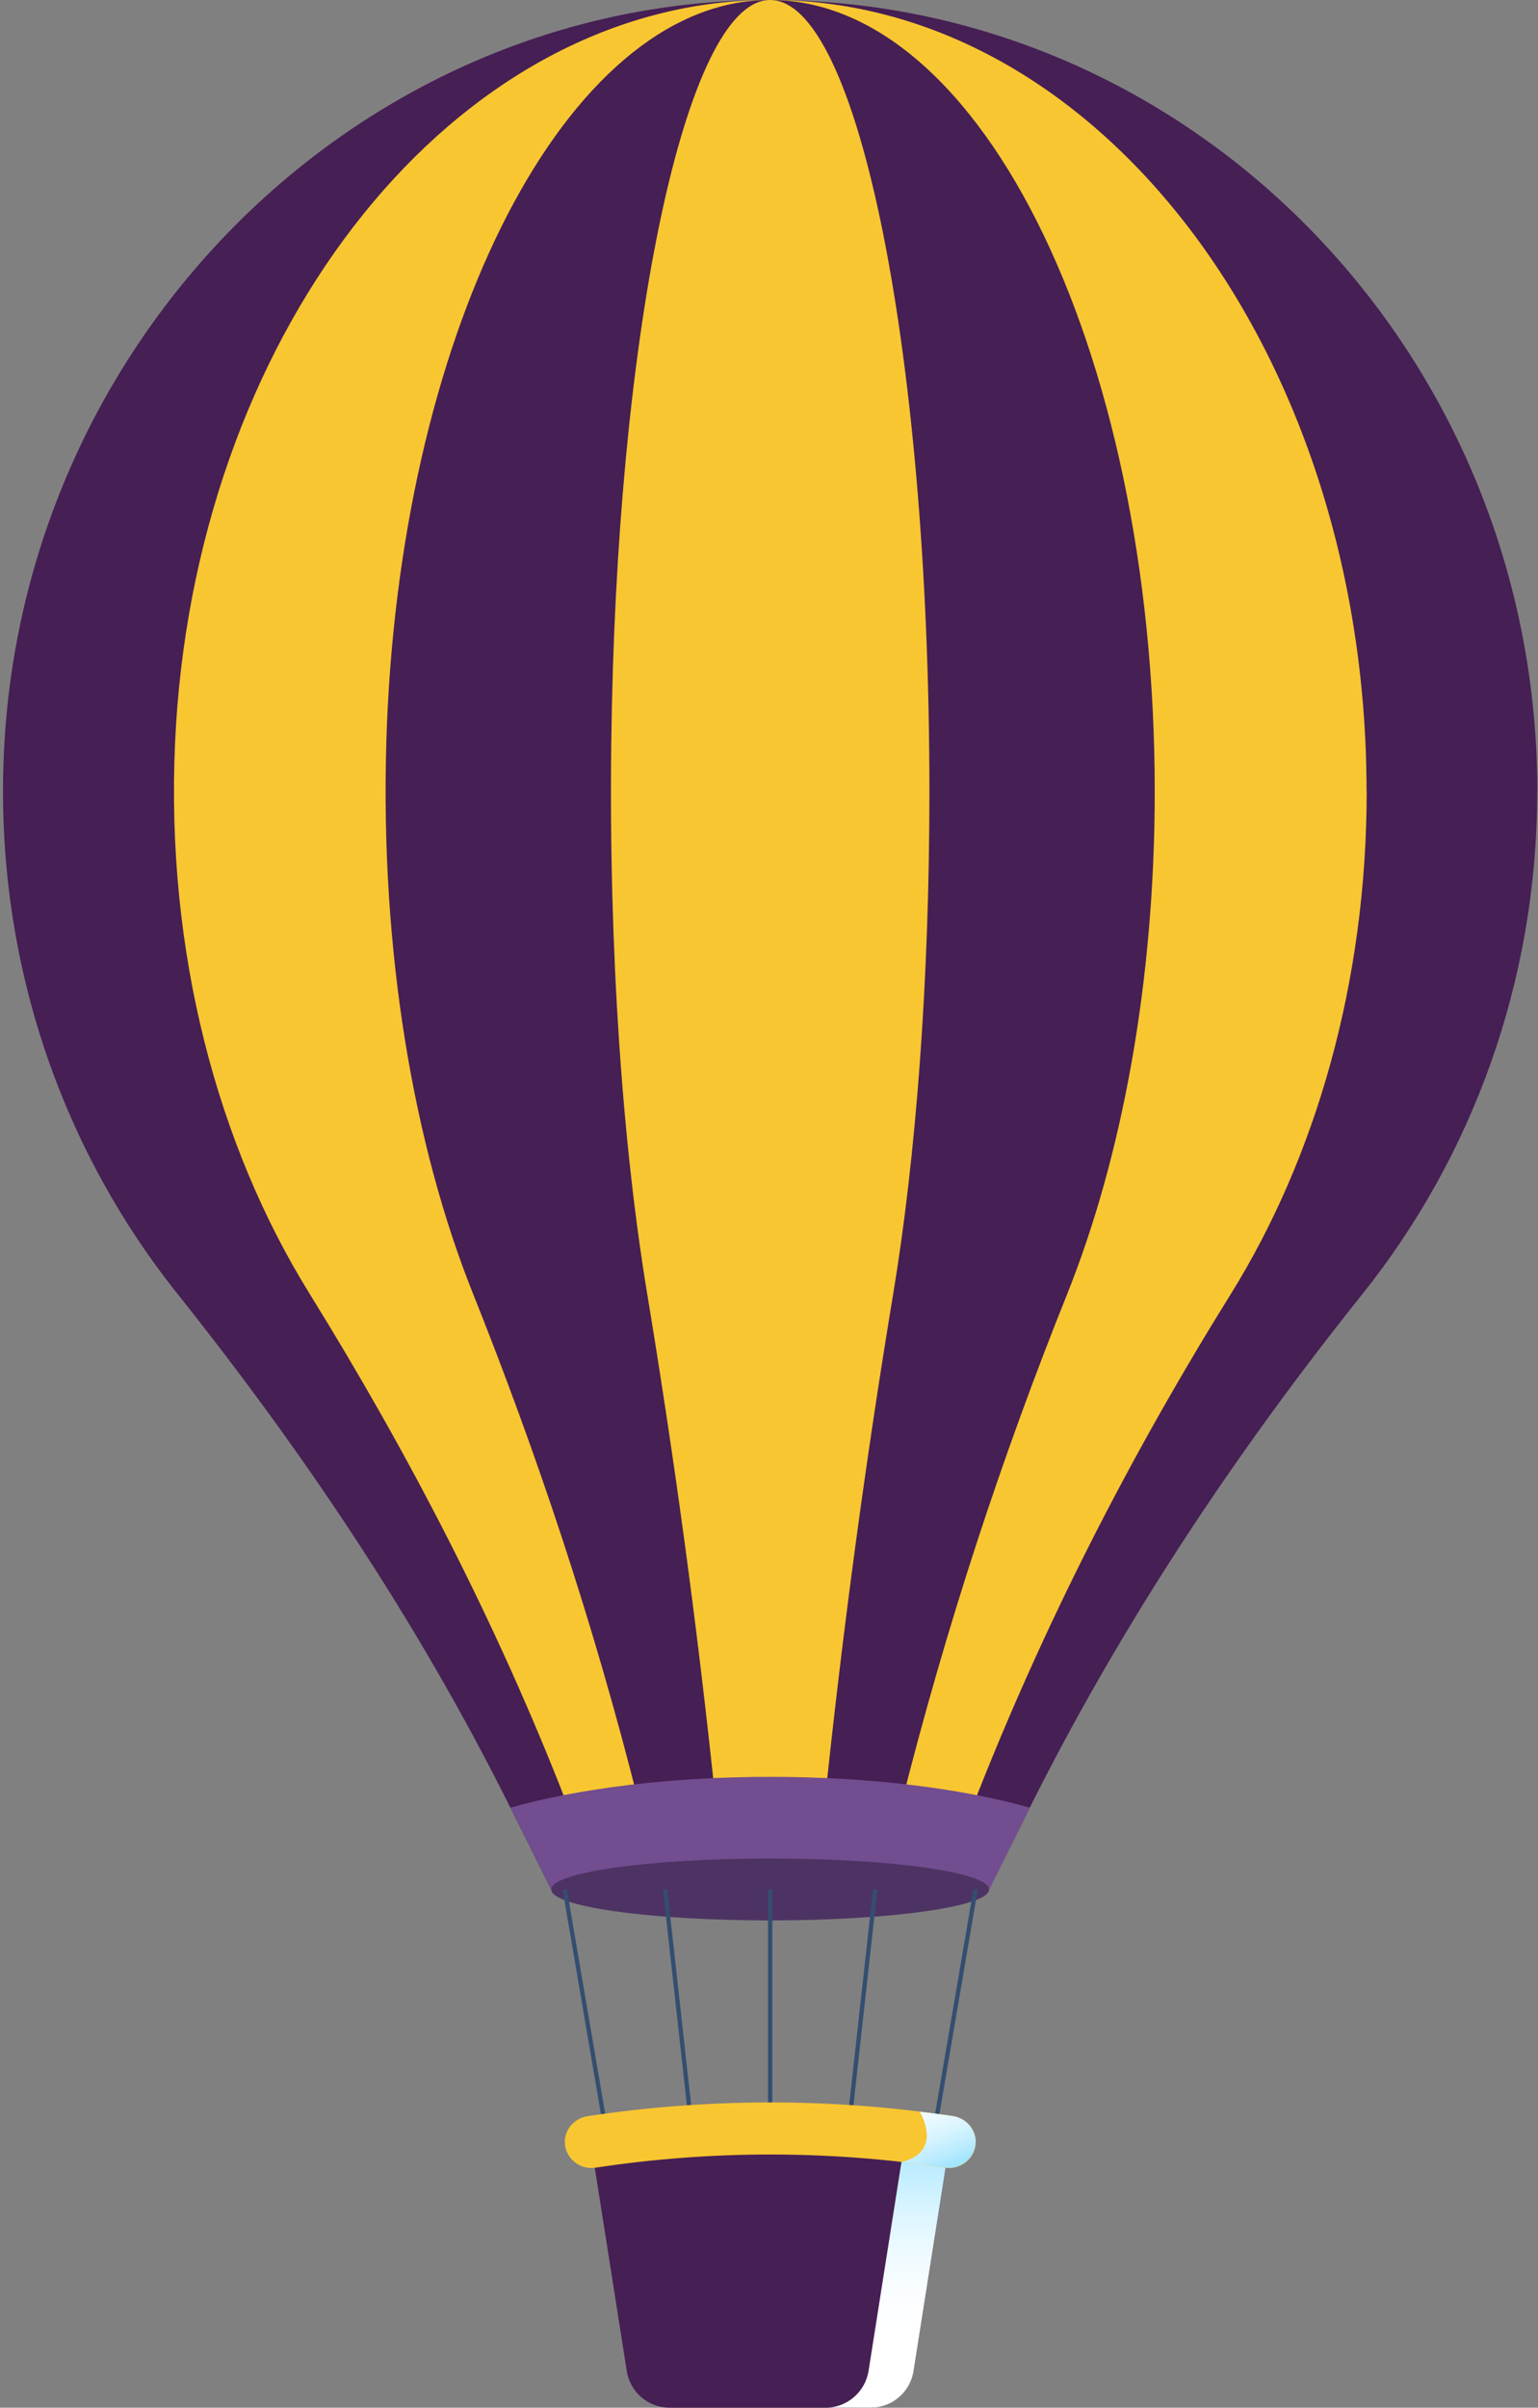 <svg width="446" height="698" viewBox="0 0 446 698" fill="none" xmlns="http://www.w3.org/2000/svg">
<rect x="0" y="0" width="446" height="698" fill="#808080" stroke="none"/>
<path d="M445.803 229.459C445.803 99.658 341.334 -4.946 214.366 0.181C101.026 4.769 8.06 98.578 1.279 215.359C-2.229 276.044 17.134 332.005 51.338 374.913C88.072 420.991 121.063 470.105 147.542 523.132L159.821 547.723H286.789L298.427 524.414C325.075 471.084 357.998 421.497 395.002 375.25C426.711 335.615 445.769 284.814 445.769 229.426L445.803 229.459Z" fill="#461F54"/>
<path d="M396.284 229.459C396.284 99.657 315.057 -4.947 216.39 0.181C128.281 4.768 56.026 98.578 50.764 215.359C48.032 276.043 63.11 332.005 89.691 374.912C118.229 420.991 143.899 470.105 164.476 523.132L174.022 547.723H272.723L281.763 524.414C302.474 471.083 328.077 421.497 356.851 375.25C381.509 335.614 396.318 284.814 396.318 229.425L396.284 229.459Z" fill="#F8C631"/>
<path d="M334.858 229.459C334.858 99.657 282.472 -4.947 218.853 0.181C162.048 4.768 115.43 98.578 112.023 215.359C110.269 276.043 119.984 332.005 137.12 374.912C155.538 420.991 172.067 470.105 185.357 523.132L191.53 547.723H255.183L261.019 524.414C274.376 471.083 290.872 421.497 309.424 375.25C325.312 335.614 334.858 284.814 334.858 229.425V229.459Z" fill="#461F54"/>
<path d="M269.518 229.459C269.518 99.657 247.828 -4.947 221.484 0.181C197.972 4.768 178.677 98.578 177.261 215.359C176.518 276.043 180.566 332.005 187.65 374.912C195.274 420.991 202.121 470.105 207.62 523.132L210.183 547.723H236.528L238.957 524.414C244.489 471.083 251.337 421.497 258.994 375.25C265.572 335.614 269.518 284.814 269.518 229.425V229.459Z" fill="#F8C631"/>
<path d="M223.338 515.104C194.159 515.104 167.646 518.511 148.014 524.043L159.854 547.756H286.822L298.46 524.447C298.46 524.447 298.595 524.178 298.662 524.043C279.03 518.511 252.516 515.104 223.338 515.104Z" fill="#724D90"/>
<path d="M286.822 547.757C286.822 552.716 258.386 556.73 223.338 556.73C188.29 556.73 159.854 552.716 159.854 547.757C159.854 542.798 188.29 538.784 223.338 538.784C258.386 538.784 286.822 542.798 286.822 547.757Z" fill="#4D3363"/>
<path d="M163.767 547.757L175.843 618.46" stroke="#334E70" stroke-width="1.24" stroke-miterlimit="10"/>
<path d="M192.877 547.757L200.77 618.966" stroke="#334E70" stroke-width="1.24" stroke-miterlimit="10"/>
<path d="M282.909 547.757L270.833 618.46" stroke="#334E70" stroke-width="1.24" stroke-miterlimit="10"/>
<path d="M253.799 547.757L245.905 618.966" stroke="#334E70" stroke-width="1.24" stroke-miterlimit="10"/>
<path d="M223.338 547.757V616.638" stroke="#334E70" stroke-width="1.24" stroke-miterlimit="10"/>
<path d="M252.45 698H194.228C187.988 698 182.692 693.48 181.747 687.307L170.986 618.966H275.691L264.931 687.307C263.953 693.447 258.657 698 252.45 698Z" fill="#461F54"/>
<g style="mix-blend-mode:multiply">
<path d="M262.638 618.966L251.877 687.307C250.899 693.447 245.603 698 239.396 698H252.45C258.691 698 263.987 693.48 264.931 687.307L275.692 618.966H262.638Z" fill="url(#paint0_linear_36_213)"/>
</g>
<path d="M274.005 628.41C240.441 623.317 206.27 623.317 172.707 628.41C168.558 629.051 164.645 626.285 163.903 622.204C163.161 618.088 166.095 614.142 170.447 613.467C205.528 608.171 241.217 608.171 276.299 613.467C280.65 614.142 283.585 618.088 282.843 622.204C282.101 626.319 278.188 629.051 274.039 628.41H274.005Z" fill="#F8C631"/>
<path style="mix-blend-mode:multiply" d="M282.81 622.17C283.552 618.055 280.617 614.108 276.266 613.434C273.095 612.961 269.89 612.557 266.719 612.186C267.057 612.759 273.533 623.857 261.457 626.724C265.64 627.196 269.856 627.736 274.005 628.377C278.155 629.018 282.067 626.252 282.81 622.17Z" fill="url(#paint1_linear_36_213)"/>
<defs>
<linearGradient id="paint0_linear_36_213" x1="257.544" y1="675.838" x2="257.544" y2="612.152" gradientUnits="userSpaceOnUse">
<stop stop-color="white"/>
<stop offset="0.18" stop-color="#FAFDFF"/>
<stop offset="0.37" stop-color="#EDFAFF"/>
<stop offset="0.57" stop-color="#D7F4FF"/>
<stop offset="0.78" stop-color="#B8EBFF"/>
<stop offset="0.99" stop-color="#91E0FF"/>
<stop offset="1" stop-color="#8FE0FF"/>
</linearGradient>
<linearGradient id="paint1_linear_36_213" x1="264.763" y1="604.258" x2="275.389" y2="631.346" gradientUnits="userSpaceOnUse">
<stop stop-color="white"/>
<stop offset="0.18" stop-color="#FAFDFF"/>
<stop offset="0.37" stop-color="#EDFAFF"/>
<stop offset="0.57" stop-color="#D7F4FF"/>
<stop offset="0.78" stop-color="#B8EBFF"/>
<stop offset="0.99" stop-color="#91E0FF"/>
<stop offset="1" stop-color="#8FE0FF"/>
</linearGradient>
</defs>
</svg>
